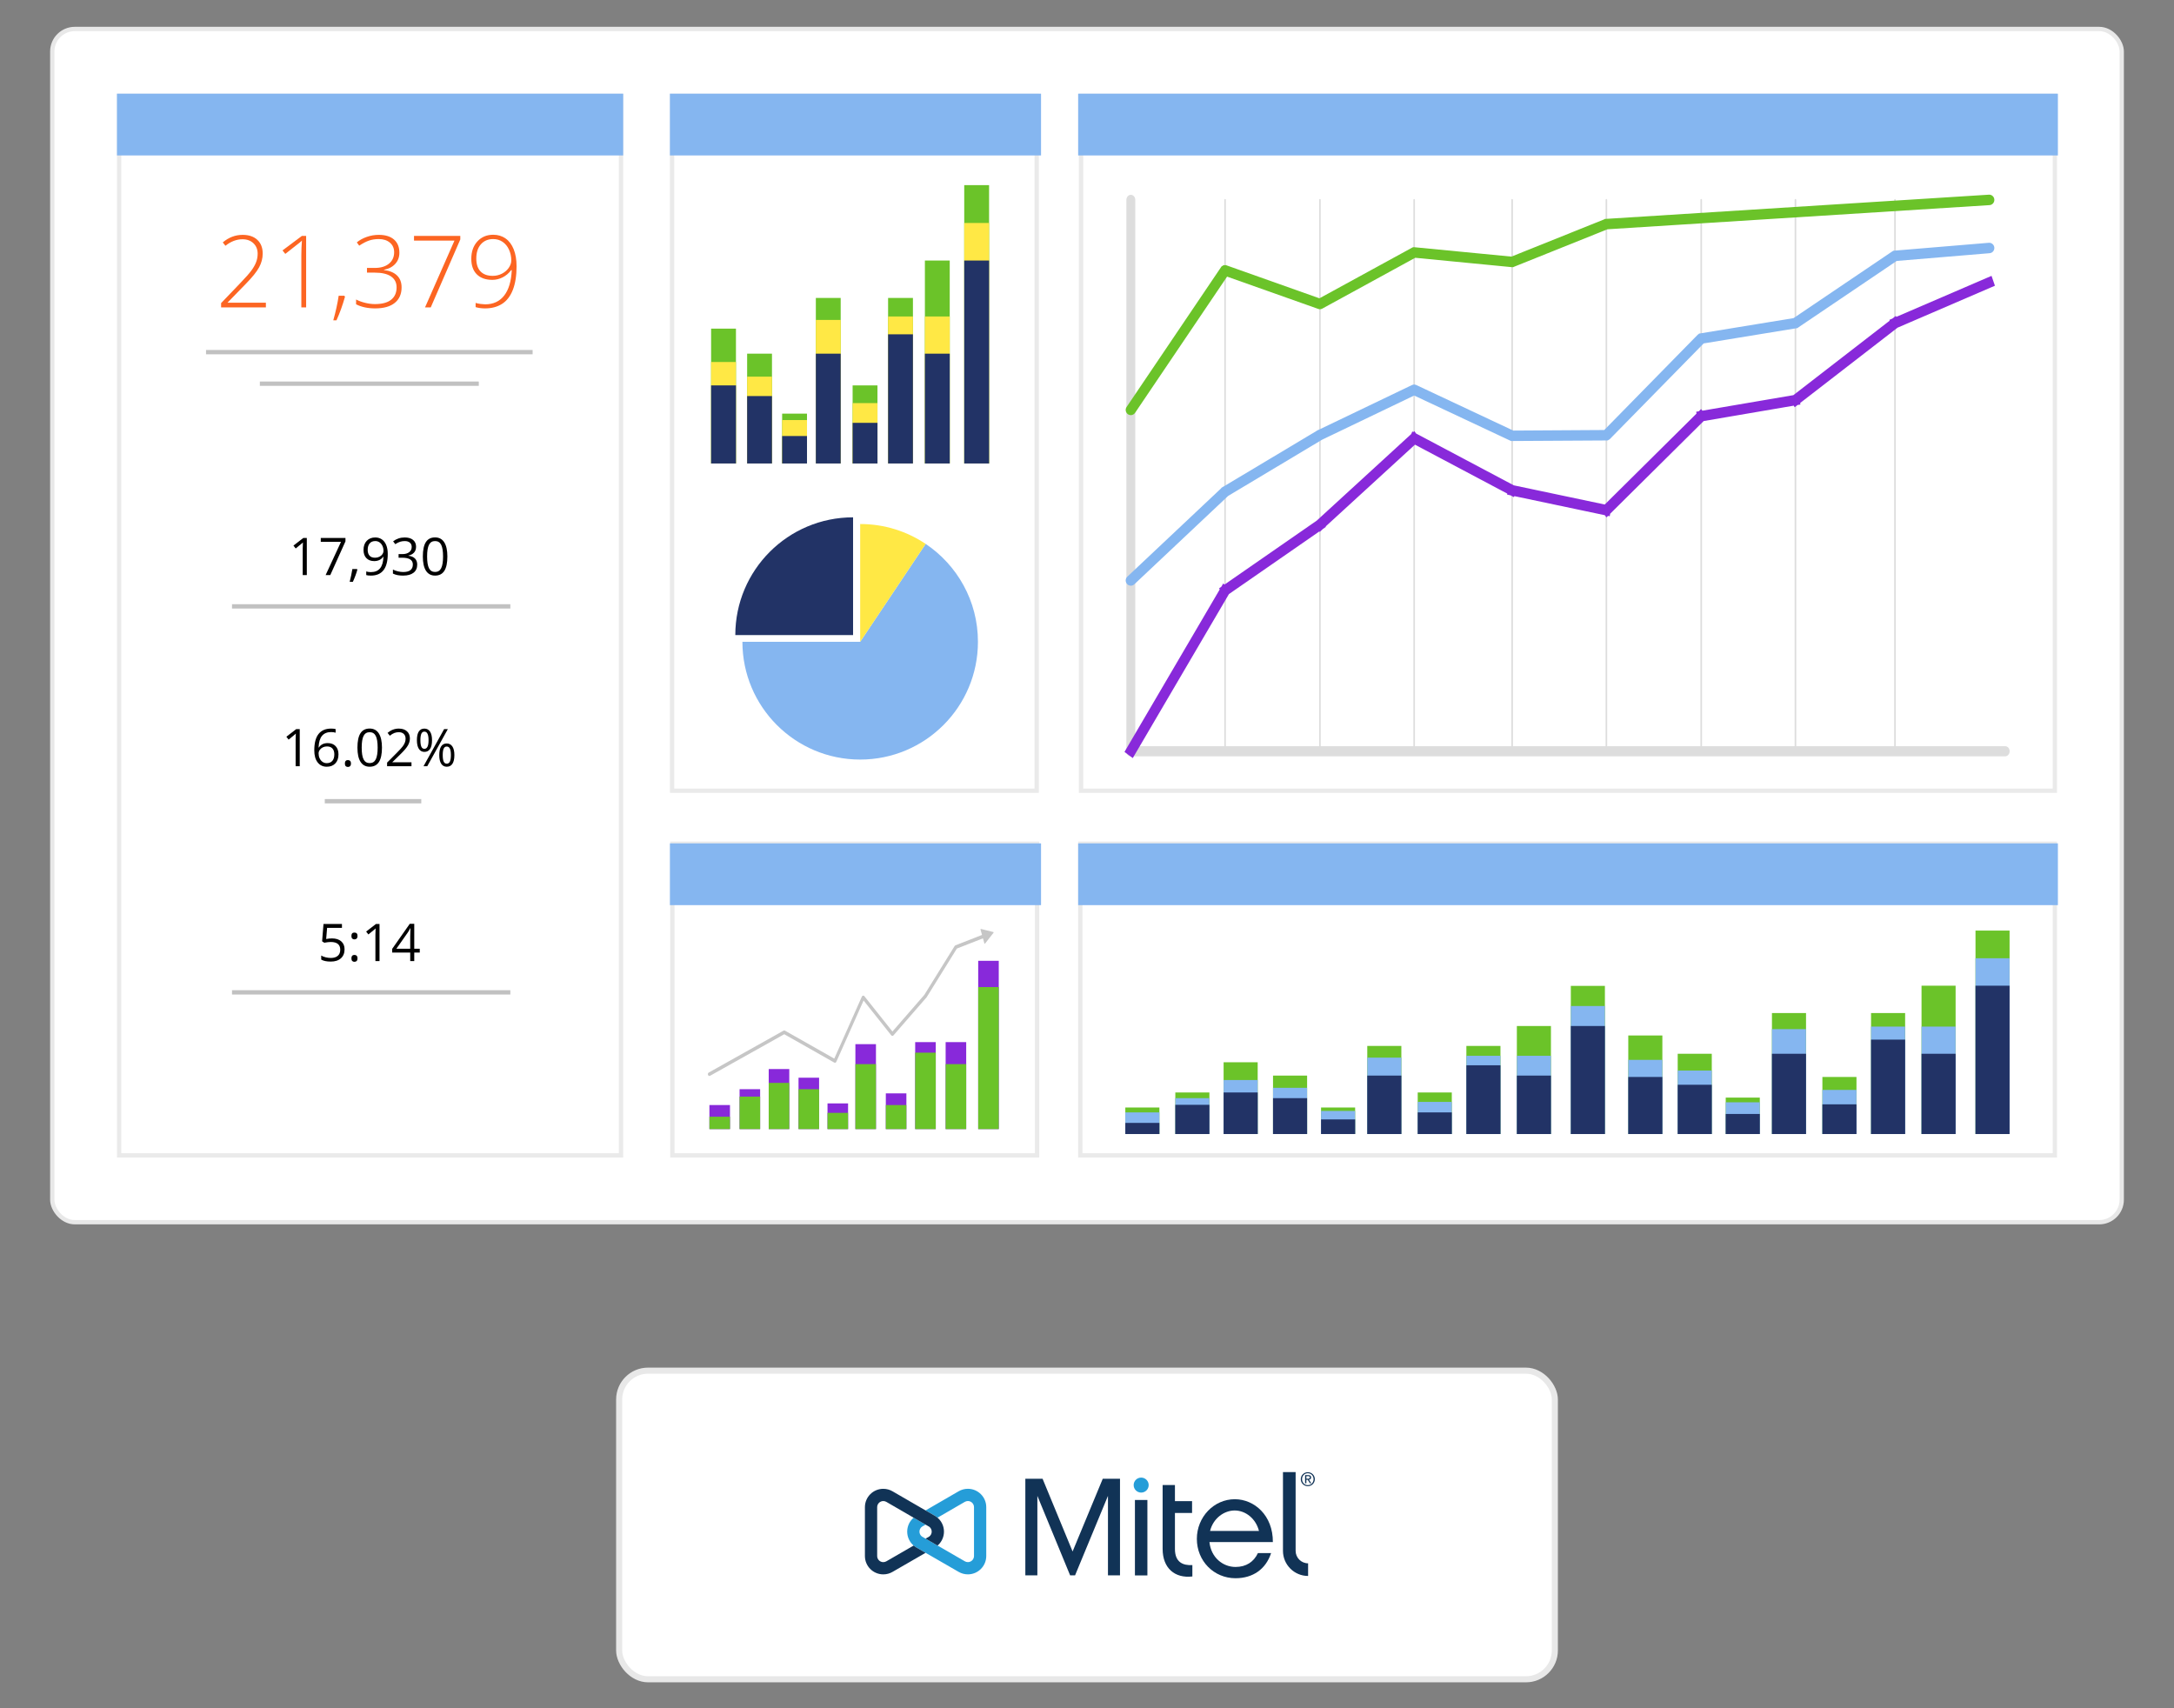 <?xml version="1.0" encoding="UTF-8"?>
<svg xmlns="http://www.w3.org/2000/svg" xmlns:xlink="http://www.w3.org/1999/xlink" version="1.1" viewBox="0 0 504 396">
  <rect x="0" y="0" width="504" height="396" fill="#808080" stroke="none"/>
  <defs>
    <style>
      .cls-1, .cls-2 {
        fill: none;
      }

      .cls-3 {
        fill: #eaeaea;
      }

      .cls-4 {
        stroke-width: 1.41px;
      }

      .cls-4, .cls-5 {
        stroke: #e8e8e8;
      }

      .cls-4, .cls-5, .cls-6 {
        fill: #fff;
      }

      .cls-4, .cls-5, .cls-2 {
        stroke-miterlimit: 10;
      }

      .cls-5 {
        stroke-width: 1px;
      }

      .cls-7 {
        fill: #ffe845;
      }

      .cls-8 {
        fill: #fc6522;
      }

      .cls-9 {
        fill: #259dd8;
      }

      .cls-10 {
        fill: #c6c6c6;
      }

      .cls-11 {
        fill: #113356;
      }

      .cls-12 {
        clip-path: url(#clippath-11);
      }

      .cls-13 {
        clip-path: url(#clippath-10);
      }

      .cls-14 {
        fill: #ddd;
      }

      .cls-15 {
        clip-path: url(#clippath-1);
      }

      .cls-16 {
        clip-path: url(#clippath-3);
      }

      .cls-17 {
        clip-path: url(#clippath-4);
      }

      .cls-18 {
        clip-path: url(#clippath-2);
      }

      .cls-19 {
        clip-path: url(#clippath-7);
      }

      .cls-20 {
        clip-path: url(#clippath-6);
      }

      .cls-21 {
        clip-path: url(#clippath-9);
      }

      .cls-22 {
        clip-path: url(#clippath-8);
      }

      .cls-23 {
        clip-path: url(#clippath-5);
      }

      .cls-24 {
        fill: #85b6f0;
      }

      .cls-25 {
        fill: #6bc329;
      }

      .cls-26 {
        fill: #8829da;
      }

      .cls-2 {
        stroke: #c1c1c1;
      }

      .cls-27 {
        fill: #236;
      }

      .cls-28 {
        clip-path: url(#clippath);
      }
    </style>
    <clipPath id="clippath">
      <rect class="cls-1" x="200.514" y="341.169" width="104.839" height="24.69"/>
    </clipPath>
    <clipPath id="clippath-1">
      <rect class="cls-1" x="200.565" y="341.259" width="104.252" height="24.548"/>
    </clipPath>
    <clipPath id="clippath-2">
      <rect class="cls-1" x="200.514" y="341.169" width="104.839" height="24.69"/>
    </clipPath>
    <clipPath id="clippath-3">
      <rect class="cls-1" x="200.514" y="341.169" width="104.839" height="24.69"/>
    </clipPath>
    <clipPath id="clippath-4">
      <rect class="cls-1" x="200.514" y="341.169" width="104.839" height="24.69"/>
    </clipPath>
    <clipPath id="clippath-5">
      <rect class="cls-1" x="200.514" y="341.169" width="104.839" height="24.69"/>
    </clipPath>
    <clipPath id="clippath-6">
      <rect class="cls-1" x="200.565" y="341.259" width="104.252" height="24.548"/>
    </clipPath>
    <clipPath id="clippath-7">
      <rect class="cls-1" x="200.514" y="341.169" width="104.839" height="24.69"/>
    </clipPath>
    <clipPath id="clippath-8">
      <rect class="cls-1" x="200.514" y="341.169" width="104.839" height="24.69"/>
    </clipPath>
    <clipPath id="clippath-9">
      <rect class="cls-1" x="200.514" y="341.169" width="104.839" height="24.69"/>
    </clipPath>
    <clipPath id="clippath-10">
      <rect class="cls-1" x="200.514" y="341.169" width="104.839" height="24.69"/>
    </clipPath>
    <clipPath id="clippath-11">
      <rect class="cls-1" x="200.565" y="341.259" width="104.252" height="24.548"/>
    </clipPath>
  </defs>
  <!-- Generator: Adobe Illustrator 28.7.1, SVG Export Plug-In . SVG Version: 1.2.0 Build 142)  -->
  <g>
    <g id="Mitel">
      <rect class="cls-5" x="12.118" y="6.716" width="479.765" height="276.613" rx="5.225" ry="5.225"/>
      <g>
        <rect class="cls-6" x="250.623" y="22.215" width="225.761" height="161.088"/>
        <path class="cls-3" d="M475.883,22.715v160.088h-224.761V22.715h224.761M476.883,21.715h-226.761v162.088h226.761V21.715h0Z"/>
      </g>
      <g>
        <rect class="cls-6" x="155.809" y="22.215" width="84.524" height="161.088"/>
        <path class="cls-3" d="M239.834,22.715v160.088h-83.525V22.715h83.525M240.834,21.715h-85.525v162.088h85.525V21.715h0Z"/>
      </g>
      <g>
        <rect class="cls-6" x="27.616" y="22.215" width="116.357" height="245.615"/>
        <path class="cls-3" d="M143.473,22.715v244.615H28.116V22.715h115.358M144.473,21.715H27.116v246.615h117.358V21.715h0Z"/>
      </g>
      <rect class="cls-24" x="27.116" y="21.715" width="117.358" height="14.318"/>
      <rect class="cls-24" x="155.309" y="21.715" width="86.036" height="14.318"/>
      <rect class="cls-24" x="249.949" y="21.715" width="227.135" height="14.318"/>
      <g>
        <rect class="cls-6" x="250.449" y="195.581" width="225.935" height="72.249"/>
        <path class="cls-3" d="M475.883,196.081v71.249h-224.935v-71.249h224.935M476.883,195.081h-226.935v73.249h226.935v-73.249h0Z"/>
      </g>
      <g>
        <path class="cls-24" d="M214.598,126.085l-15.182,22.692h-27.302c0,15.078,12.224,27.302,27.302,27.302,15.078,0,27.302-12.223,27.302-27.302,0-9.46-4.812-17.793-12.121-22.692h0Z"/>
        <path class="cls-27" d="M197.769,119.925c-15.078,0-27.302,12.223-27.302,27.302h27.302v-27.302h0Z"/>
        <path class="cls-7" d="M199.416,121.475v27.302l15.182-22.692c-4.342-2.91-9.563-4.61-15.182-4.61h0Z"/>
      </g>
      <g>
        <polygon class="cls-25" points="422.487 249.658 430.388 249.658 430.388 262.888 422.487 262.888 422.487 249.658 422.487 249.658"/>
        <polygon class="cls-24" points="422.487 252.658 430.388 252.658 430.388 262.888 422.487 262.888 422.487 252.658 422.487 252.658"/>
        <polygon class="cls-27" points="422.487 256.002 430.388 256.002 430.388 262.888 422.487 262.888 422.487 256.002 422.487 256.002"/>
        <polygon class="cls-25" points="400.077 254.442 407.978 254.442 407.978 262.888 400.077 262.888 400.077 254.442 400.077 254.442"/>
        <polygon class="cls-24" points="400.077 255.531 407.978 255.531 407.978 262.888 400.077 262.888 400.077 255.531 400.077 255.531"/>
        <polygon class="cls-27" points="400.077 258.236 407.978 258.236 407.978 262.888 400.077 262.888 400.077 258.236 400.077 258.236"/>
        <polygon class="cls-25" points="388.943 244.28 396.844 244.28 396.844 262.888 388.943 262.888 388.943 244.28 388.943 244.28"/>
        <polygon class="cls-24" points="388.943 248.173 396.844 248.173 396.844 262.888 388.943 262.888 388.943 248.173 388.943 248.173"/>
        <polygon class="cls-27" points="388.943 251.464 396.844 251.464 396.844 262.888 388.943 262.888 388.943 251.464 388.943 251.464"/>
        <polygon class="cls-25" points="377.486 240.04 385.387 240.04 385.387 262.888 377.486 262.888 377.486 240.04 377.486 240.04"/>
        <polygon class="cls-24" points="377.486 245.695 385.387 245.695 385.387 262.888 377.486 262.888 377.486 245.695 377.486 245.695"/>
        <polygon class="cls-27" points="377.486 249.658 385.387 249.658 385.387 262.888 377.486 262.888 377.486 249.658 377.486 249.658"/>
        <polygon class="cls-25" points="433.767 234.84 441.668 234.84 441.668 262.888 433.767 262.888 433.767 234.84 433.767 234.84"/>
        <polygon class="cls-24" points="433.767 237.981 441.668 237.981 441.668 262.888 433.767 262.888 433.767 237.981 433.767 237.981"/>
        <polygon class="cls-27" points="433.767 241.001 441.668 241.001 441.668 262.888 433.767 262.888 433.767 241.001 433.767 241.001"/>
        <polygon class="cls-25" points="410.792 234.84 418.693 234.84 418.693 262.888 410.792 262.888 410.792 234.84 410.792 234.84"/>
        <polygon class="cls-24" points="410.792 238.565 418.693 238.565 418.693 262.888 410.792 262.888 410.792 238.565 410.792 238.565"/>
        <polygon class="cls-27" points="410.792 244.28 418.693 244.28 418.693 262.888 410.792 262.888 410.792 244.28 410.792 244.28"/>
        <polygon class="cls-25" points="445.47 228.5 453.371 228.5 453.371 262.888 445.47 262.888 445.47 228.5 445.47 228.5"/>
        <polygon class="cls-24" points="445.47 237.981 453.371 237.981 453.371 262.888 445.47 262.888 445.47 237.981 445.47 237.981"/>
        <polygon class="cls-27" points="445.47 244.28 453.371 244.28 453.371 262.888 445.47 262.888 445.47 244.28 445.47 244.28"/>
        <polygon class="cls-25" points="465.883 215.724 457.982 215.724 457.982 262.888 465.883 262.888 465.883 215.724 465.883 215.724"/>
        <polygon class="cls-24" points="465.883 222.138 457.982 222.138 457.982 262.888 465.883 262.888 465.883 222.138 465.883 222.138"/>
        <polygon class="cls-27" points="465.883 228.5 457.982 228.5 457.982 262.888 465.883 262.888 465.883 228.5 465.883 228.5"/>
      </g>
      <g>
        <polygon class="cls-25" points="197.664 89.342 203.424 89.342 203.424 107.443 197.664 107.443 197.664 89.342 197.664 89.342"/>
        <polygon class="cls-7" points="197.664 93.447 203.424 93.447 203.424 107.443 197.664 107.443 197.664 93.447 197.664 93.447"/>
        <polygon class="cls-27" points="197.664 98.021 203.424 98.021 203.424 107.443 197.664 107.443 197.664 98.021 197.664 98.021"/>
        <polygon class="cls-25" points="181.326 95.887 187.086 95.887 187.086 107.443 181.326 107.443 181.326 95.887 181.326 95.887"/>
        <polygon class="cls-7" points="181.326 97.377 187.086 97.377 187.086 107.443 181.326 107.443 181.326 97.377 181.326 97.377"/>
        <polygon class="cls-27" points="181.326 101.078 187.086 101.078 187.086 107.443 181.326 107.443 181.326 101.078 181.326 101.078"/>
        <polygon class="cls-25" points="173.209 81.985 178.969 81.985 178.969 107.443 173.209 107.443 173.209 81.985 173.209 81.985"/>
        <polygon class="cls-7" points="173.209 87.311 178.969 87.311 178.969 107.443 173.209 107.443 173.209 87.311 173.209 87.311"/>
        <polygon class="cls-27" points="173.209 91.813 178.969 91.813 178.969 107.443 173.209 107.443 173.209 91.813 173.209 91.813"/>
        <polygon class="cls-25" points="164.857 76.183 170.617 76.183 170.617 107.443 164.857 107.443 164.857 76.183 164.857 76.183"/>
        <polygon class="cls-7" points="164.857 83.92 170.617 83.92 170.617 107.443 164.857 107.443 164.857 83.92 164.857 83.92"/>
        <polygon class="cls-27" points="164.857 89.342 170.617 89.342 170.617 107.443 164.857 107.443 164.857 89.342 164.857 89.342"/>
        <polygon class="cls-25" points="205.887 69.069 211.647 69.069 211.647 107.443 205.887 107.443 205.887 69.069 205.887 69.069"/>
        <polygon class="cls-7" points="205.887 73.367 211.647 73.367 211.647 107.443 205.887 107.443 205.887 73.367 205.887 73.367"/>
        <polygon class="cls-27" points="205.887 77.499 211.647 77.499 211.647 107.443 205.887 107.443 205.887 77.499 205.887 77.499"/>
        <polygon class="cls-25" points="189.137 69.069 194.897 69.069 194.897 107.443 189.137 107.443 189.137 69.069 189.137 69.069"/>
        <polygon class="cls-7" points="189.137 74.165 194.897 74.165 194.897 107.443 189.137 107.443 189.137 74.165 189.137 74.165"/>
        <polygon class="cls-27" points="189.137 81.985 194.897 81.985 194.897 107.443 189.137 107.443 189.137 81.985 189.137 81.985"/>
        <polygon class="cls-25" points="214.419 60.395 220.179 60.395 220.179 107.443 214.419 107.443 214.419 60.395 214.419 60.395"/>
        <polygon class="cls-7" points="214.419 73.367 220.179 73.367 220.179 107.443 214.419 107.443 214.419 73.367 214.419 73.367"/>
        <polygon class="cls-27" points="214.419 81.985 220.179 81.985 220.179 107.443 214.419 107.443 214.419 81.985 214.419 81.985"/>
        <polygon class="cls-25" points="229.3 42.916 223.54 42.916 223.54 107.443 229.3 107.443 229.3 42.916 229.3 42.916"/>
        <polygon class="cls-7" points="229.3 51.69 223.54 51.69 223.54 107.443 229.3 107.443 229.3 51.69 229.3 51.69"/>
        <polygon class="cls-27" points="229.3 60.395 223.54 60.395 223.54 107.443 229.3 107.443 229.3 60.395 229.3 60.395"/>
      </g>
      <g>
        <polygon class="cls-25" points="272.476 253.254 280.377 253.254 280.377 262.888 272.476 262.888 272.476 253.254 272.476 253.254"/>
        <polygon class="cls-24" points="272.476 254.569 280.377 254.569 280.377 262.888 272.476 262.888 272.476 254.569 272.476 254.569"/>
        <polygon class="cls-27" points="272.476 256.113 280.377 256.113 280.377 262.888 272.476 262.888 272.476 256.113 272.476 256.113"/>
        <polygon class="cls-25" points="328.671 253.254 336.573 253.254 336.573 262.888 328.671 262.888 328.671 253.254 328.671 253.254"/>
        <polygon class="cls-24" points="328.671 255.439 336.573 255.439 336.573 262.888 328.671 262.888 328.671 255.439 328.671 255.439"/>
        <polygon class="cls-27" points="328.671 257.874 336.573 257.874 336.573 262.888 328.671 262.888 328.671 257.874 328.671 257.874"/>
        <polygon class="cls-25" points="260.883 256.738 268.784 256.738 268.784 262.888 260.883 262.888 260.883 256.738 260.883 256.738"/>
        <polygon class="cls-24" points="260.883 257.874 268.784 257.874 268.784 262.888 260.883 262.888 260.883 257.874 260.883 257.874"/>
        <polygon class="cls-27" points="260.883 260.307 268.784 260.307 268.784 262.888 260.883 262.888 260.883 260.307 260.883 260.307"/>
        <polygon class="cls-25" points="306.261 256.738 314.162 256.738 314.162 262.888 306.261 262.888 306.261 256.738 306.261 256.738"/>
        <polygon class="cls-24" points="306.261 257.531 314.162 257.531 314.162 262.888 306.261 262.888 306.261 257.531 306.261 257.531"/>
        <polygon class="cls-27" points="306.261 259.501 314.162 259.501 314.162 262.888 306.261 262.888 306.261 259.501 306.261 259.501"/>
        <polygon class="cls-25" points="295.127 249.338 303.028 249.338 303.028 262.888 295.127 262.888 295.127 249.338 295.127 249.338"/>
        <polygon class="cls-24" points="295.127 252.173 303.028 252.173 303.028 262.888 295.127 262.888 295.127 252.173 295.127 252.173"/>
        <polygon class="cls-27" points="295.127 254.569 303.028 254.569 303.028 262.888 295.127 262.888 295.127 254.569 295.127 254.569"/>
        <polygon class="cls-25" points="283.67 246.25 291.571 246.25 291.571 262.888 283.67 262.888 283.67 246.25 283.67 246.25"/>
        <polygon class="cls-24" points="283.67 250.368 291.571 250.368 291.571 262.888 283.67 262.888 283.67 250.368 283.67 250.368"/>
        <polygon class="cls-27" points="283.67 253.254 291.571 253.254 291.571 262.888 283.67 262.888 283.67 253.254 283.67 253.254"/>
        <polygon class="cls-25" points="339.951 242.463 347.853 242.463 347.853 262.888 339.951 262.888 339.951 242.463 339.951 242.463"/>
        <polygon class="cls-24" points="339.951 244.751 347.853 244.751 347.853 262.888 339.951 262.888 339.951 244.751 339.951 244.751"/>
        <polygon class="cls-27" points="339.951 246.95 347.853 246.95 347.853 262.888 339.951 262.888 339.951 246.95 339.951 246.95"/>
        <polygon class="cls-25" points="316.976 242.463 324.877 242.463 324.877 262.888 316.976 262.888 316.976 242.463 316.976 242.463"/>
        <polygon class="cls-24" points="316.976 245.176 324.877 245.176 324.877 262.888 316.976 262.888 316.976 245.176 316.976 245.176"/>
        <polygon class="cls-27" points="316.976 249.338 324.877 249.338 324.877 262.888 316.976 262.888 316.976 249.338 316.976 249.338"/>
        <polygon class="cls-25" points="351.655 237.846 359.556 237.846 359.556 262.888 351.655 262.888 351.655 237.846 351.655 237.846"/>
        <polygon class="cls-24" points="351.655 244.751 359.556 244.751 359.556 262.888 351.655 262.888 351.655 244.751 351.655 244.751"/>
        <polygon class="cls-27" points="351.655 249.338 359.556 249.338 359.556 262.888 351.655 262.888 351.655 249.338 351.655 249.338"/>
        <polygon class="cls-25" points="372.067 228.543 364.166 228.543 364.166 262.888 372.067 262.888 372.067 228.543 372.067 228.543"/>
        <polygon class="cls-24" points="372.067 233.213 364.166 233.213 364.166 262.888 372.067 262.888 372.067 233.213 372.067 233.213"/>
        <polygon class="cls-27" points="372.067 237.846 364.166 237.846 364.166 262.888 372.067 262.888 372.067 237.846 372.067 237.846"/>
      </g>
      <g>
        <rect class="cls-6" x="155.877" y="195.581" width="84.551" height="72.249"/>
        <path class="cls-3" d="M239.928,196.081v71.249h-83.551v-71.249h83.551M240.928,195.081h-85.551v73.249h85.551v-73.249h0Z"/>
      </g>
      <g>
        <polygon class="cls-26" points="171.457 252.494 176.224 252.494 176.224 261.742 171.457 261.742 171.457 252.494 171.457 252.494"/>
        <polygon class="cls-25" points="171.457 254.21 176.224 254.21 176.224 261.742 171.457 261.742 171.457 254.21 171.457 254.21"/>
        <polygon class="cls-26" points="205.362 253.461 210.129 253.461 210.129 261.742 205.362 261.742 205.362 253.461 205.362 253.461"/>
        <polygon class="cls-25" points="205.362 256.167 210.129 256.167 210.129 261.742 205.362 261.742 205.362 256.167 205.362 256.167"/>
        <polygon class="cls-26" points="164.464 256.167 169.231 256.167 169.231 261.742 164.464 261.742 164.464 256.167 164.464 256.167"/>
        <polygon class="cls-25" points="164.464 258.873 169.231 258.873 169.231 261.742 164.464 261.742 164.464 258.873 164.464 258.873"/>
        <polygon class="cls-26" points="191.842 255.787 196.609 255.787 196.609 261.742 191.842 261.742 191.842 255.787 191.842 255.787"/>
        <polygon class="cls-25" points="191.842 257.976 196.609 257.976 196.609 261.742 191.842 261.742 191.842 257.976 191.842 257.976"/>
        <polygon class="cls-26" points="185.124 249.83 189.891 249.83 189.891 261.742 185.124 261.742 185.124 249.83 185.124 249.83"/>
        <polygon class="cls-25" points="185.124 252.494 189.891 252.494 189.891 261.742 185.124 261.742 185.124 252.494 185.124 252.494"/>
        <polygon class="cls-26" points="178.212 247.824 182.978 247.824 182.978 261.742 178.212 261.742 178.212 247.824 178.212 247.824"/>
        <polygon class="cls-25" points="178.212 251.032 182.978 251.032 182.978 261.742 178.212 261.742 178.212 251.032 178.212 251.032"/>
        <polygon class="cls-26" points="212.168 241.58 216.936 241.58 216.936 261.742 212.168 261.742 212.168 241.58 212.168 241.58"/>
        <polygon class="cls-25" points="212.168 244.024 216.936 244.024 216.936 261.742 212.168 261.742 212.168 244.024 212.168 244.024"/>
        <polygon class="cls-26" points="198.306 242.052 203.074 242.052 203.074 261.742 198.306 261.742 198.306 242.052 198.306 242.052"/>
        <polygon class="cls-25" points="198.306 246.679 203.074 246.679 203.074 261.742 198.306 261.742 198.306 246.679 198.306 246.679"/>
        <polygon class="cls-26" points="219.229 241.58 223.996 241.58 223.996 261.742 219.229 261.742 219.229 241.58 219.229 241.58"/>
        <polygon class="cls-25" points="219.229 246.679 223.996 246.679 223.996 261.742 219.229 261.742 219.229 246.679 219.229 246.679"/>
        <path class="cls-10" d="M230.252,216.051l-1.403-.349-1.404-.349c-.099-.024-.154.046-.123.158l.341,1.222-6.166,2.411c-.012.005-.019.015-.03.02-.024.012-.046.027-.068.045-.017.015-.032.031-.046.049-.01.013-.023.02-.032.034l-7.045,11.347-7.381,8.483-6.504-8.187c-.017-.022-.04-.034-.06-.05-.014-.012-.025-.028-.041-.038-.002-.001-.005-.001-.007-.002-.023-.013-.047-.017-.071-.024-.019-.006-.038-.018-.058-.019-.003-0-.006.001-.009.001-.001-0-.002-.001-.003-.001-.004-0-.008.002-.012.002-.036-0-.071.006-.105.017-.013.004-.026.01-.039.017-.028.014-.054.032-.078.054-.007.007-.017.009-.024.016-.003.003-.003.007-.006.01-.027.031-.052.066-.07.107l-.007.016c-0.0.001-.001.001-.001.002l-6.39,14.356-11.434-6.484c-.007-.004-.014-.003-.021-.006-.031-.015-.062-.025-.095-.029-.007-.001-.015-.006-.022-.007-.007-0-.013.002-.02.002-.006-0-.013-.002-.019-.002-.007 0-.014.005-.021.006-.032.004-.062.013-.092.027-.008.004-.017.003-.025.007l-17.356,9.723c-.178.099-.253.346-.167.552.086.206.301.292.479.192l17.2-9.633,11.593,6.575c.031.018.064.023.096.029.012.003.024.01.037.011.033.003.065-.006.097-.013.013-.003.027-.002.04-.006.023-.009.042-.026.063-.04.019-.013.04-.021.057-.038.01-.01.016-.025.025-.036.022-.027.046-.054.061-.089l6.321-14.208,6.41,8.067c.002.002.005.003.007.006.002.002.002.004.004.006.016.018.035.027.053.041.02.016.037.035.059.045.027.014.055.017.084.023.016.003.032.011.048.011.033.001.065-.008.097-.017.013-.004.025-.003.038-.008.031-.013.058-.036.086-.06.01-.009.023-.013.033-.023.001-.001.001-.003.002-.004.002-.003.005-.003.008-.006l7.667-8.812c.007-.008.009-.019.016-.027.007-.01.017-.015.024-.025l6.992-11.262,6.048-2.364.32,1.147c.031.112.111.131.18.045l.962-1.23.963-1.231c.068-.087.043-.177-.056-.202Z"/>
        <polygon class="cls-26" points="231.545 222.731 226.778 222.731 226.778 261.742 231.545 261.742 231.545 222.731 231.545 222.731"/>
        <polygon class="cls-25" points="231.545 228.822 226.778 228.822 226.778 261.742 231.545 261.742 231.545 228.822 231.545 228.822"/>
      </g>
      <g>
        <path class="cls-14" d="M262.163,172.981c-.568,0-1.03.524-1.03,1.171s.461,1.173,1.03,1.173h202.706c.568,0,1.03-.526,1.03-1.173s-.461-1.171-1.03-1.171h-202.706Z"/>
        <g>
          <path class="cls-14" d="M262.163,45.164c-.568,0-1.03.525-1.03,1.172v127.816c0,.648.461,1.173,1.03,1.173.566,0,1.028-.526,1.028-1.173V46.336c0-.647-.461-1.172-1.028-1.172h0Z"/>
          <path class="cls-14" d="M350.561,46.127c-.101,0-.189.092-.189.209v127.816c0,.117.088.209.189.209.103,0,.185-.091.185-.209V46.336c0-.116-.082-.209-.185-.209h0Z"/>
          <path class="cls-14" d="M439.316,46.127c-.101,0-.183.092-.183.209v127.816c0,.117.082.209.183.209.103,0,.185-.091.185-.209V46.336c0-.116-.082-.209-.185-.209h0Z"/>
          <path class="cls-14" d="M305.999,46.127c-.103,0-.183.092-.183.209v127.816c0,.117.08.209.183.209.101,0,.183-.091.183-.209V46.336c0-.116-.08-.209-.183-.209h0Z"/>
          <path class="cls-14" d="M394.393,46.127c-.103,0-.183.092-.183.209v127.816c0,.117.08.209.183.209.101,0,.183-.091.183-.209V46.336c0-.116-.082-.209-.183-.209h0Z"/>
          <path class="cls-14" d="M284.015,46.127c-.101,0-.189.092-.189.209v127.816c0,.117.088.209.189.209.103,0,.183-.091.183-.209V46.336c0-.116-.08-.209-.183-.209h0Z"/>
          <path class="cls-14" d="M372.409,46.127c-.103,0-.183.092-.183.209v127.816c0,.117.08.209.183.209.103,0,.183-.091.183-.209V46.336c0-.116-.08-.209-.183-.209h0Z"/>
          <path class="cls-14" d="M327.845,46.127c-.101,0-.183.092-.183.209v127.816c0,.117.082.209.183.209.103,0,.183-.091.183-.209V46.336c0-.116-.08-.209-.183-.209h0Z"/>
          <path class="cls-14" d="M416.24,46.127c-.101,0-.183.092-.183.209v127.816c0,.117.082.209.183.209.103,0,.189-.091.189-.209V46.336c0-.116-.086-.209-.189-.209h0Z"/>
          <g>
            <polygon class="cls-26" points="261.35 174.172 283.338 136.665 283.272 136.54 283.507 136.377 283.719 136.015 283.866 136.128 305.612 121.052 327.594 100.903 327.666 100.725 327.744 100.767 327.816 100.7 327.932 100.866 350.775 112.983 372.193 117.498 393.828 96.057 393.799 95.858 394.076 95.811 394.316 95.573 394.452 95.747 415.968 92.073 438.664 74.52 438.632 74.426 438.977 74.277 439.361 73.98 439.422 74.085 461.395 64.623 461.86 65.961 439.651 75.53 416.805 93.199 416.826 93.368 416.519 93.42 416.202 93.666 416.1 93.492 394.72 97.143 372.816 118.858 372.778 119.078 372.626 119.046 372.482 119.189 372.324 118.982 350.773 114.438 350.725 114.549 350.344 114.348 349.96 114.267 349.978 114.153 327.951 102.474 306.711 121.93 306.739 121.982 306.394 122.221 306.03 122.554 305.992 122.5 284.526 137.377 262.464 175.001 261.35 174.172"/>
            <path class="cls-26" d="M461.1,65.295l.135.391-21.84,9.41-23.048,17.826-.103-.175.027.209-21.791,3.721-21.946,21.757-.124-.162-.036.21-21.846-4.607.032-.21-.08.188-22.606-11.986-21.762,19.935-.108-.152.089.172-21.942,15.207-21.834,37.238-.307-.228,21.854-37.28.153.118-.094-.179,21.975-15.235,21.836-20.008.114.163.076-.19,22.679,12.03,21.751,4.585,21.916-21.72.123.157-.03-.211,21.812-3.724,23.042-17.821.094.159-.059-.18,21.848-9.409M461.693,63.951l-.989.426-21.075,9.076-.126-.214-.782.605-.706.304.064.193-22.318,17.261-21.098,3.602-.299-.382-.527.523-.599.102.061.431-21.265,21.075-21.086-4.445-22.555-11.964-.12-.064-.374-.534-.232.213-.256-.136-.236.587-.117.107-21.786,19.962-21.391,14.829-.306-.237-.443.757-.506.351.142.27-21.621,36.882-.453.774.72.535.307.228.895.665.564-.962,21.723-37.047,20.972-14.535.08.113.754-.691.678-.47-.053-.102,20.696-18.958,21.401,11.347-.035.23.778.164.801.424.1-.235,20.967,4.421.391.511.356-.353.396.083.099-.574,21.678-21.491,20.886-3.567.215.365.667-.516.657-.112-.046-.36,22.569-17.455,21.724-9.36.853-.368-.304-.878-.135-.391-.352-1.017h0Z"/>
          </g>
          <g>
            <path class="cls-24" d="M262.162,135.275c-.215,0-.419-.106-.547-.284-.214-.29-.175-.711.091-.956l21.806-20.538.024-.052.085-.052.052-.048.037-.005,22.062-13.193.03-0,21.86-10.486.184-.016c.101,0,.198.022.291.066l22.578,10.604,21.413-.132,21.889-22.318.079-.02c.036-.023.104-.056.191-.07l21.7-3.552,23.082-15.596.202-.026s21.844-1.818,21.846-1.818c.412,0,.71.291.735.66.026.393-.251.724-.631.754l-21.672,1.803-23.008,15.545-.024.023-.014.002-.015.01-.041.001-.107.021-21.618,3.539-21.938,22.368-.121.033c-.058.03-.145.063-.254.063l-21.998.129-22.57-10.598-21.661,10.395-21.76,13.031-21.797,20.528c-.126.12-.291.186-.462.186Z"/>
            <path class="cls-24" d="M461.166,57.279c.096,0,.179.085.187.196.008.116-.069.214-.172.222l-21.804,1.814-23.042,15.569c-.005.003-.01.004-.015.004-.002,0-.004-0-.007-0-.004,0-.008 0-.011.002-.012.005-.019.019-.032.022l-21.79,3.567-21.947,22.376c-.02.02-.045.018-.068.026-.019.008-.033.027-.056.027l-21.848.128h0c-.011,0-.019-.011-.029-.014-.002-0-.004-0-.005-0-.008,0-.016.003-.025.003-.004,0-.007-.001-.011-.002l-22.651-10.637-21.771,10.449c-.001 0-.002.001-.002.001-.002,0-.004-.001-.006-.001-.001,0-.001 0-.002 0l-21.941,13.129-21.836,20.565c-.035.034-.078.05-.12.05-.053,0-.105-.026-.142-.076-.065-.089-.055-.222.025-.296l21.852-20.583c.004-.004.01-.002.014-.005.008-.006.008-.018.017-.023l21.982-13.146c.001-.001.003-.001.004-.001.002,0,.004.001.006.001.001,0,.002-0.0.004-.001.002-.001.002-.004.005-.005l21.846-10.48c.024-.011.048-.016.071-.016.026,0,.052.006.075.018l22.683,10.653,21.734-.134,21.931-22.361c.014-.014.033-.011.049-.019.018-.01.03-.031.05-.034l21.808-3.57,23.046-15.571c.007-.004.013-.005.02-.005.004,0,.008 0.0.012 0.0.004,0,.009-0.0.013-.002.013-.005.022-.019.036-.02l21.848-1.819c.005-0.0.009-.001.013-.001M461.166,56.279h-.043l-.056.004-21.846,1.818-.223.019h-.05l-.008.005-.021.002-.073.056-.184.114-22.865,15.449-21.591,3.534-.295.048-.139.123c-.077.045-.148.1-.213.165l-21.644,22.067-21.092.13-22.478-10.557c-.148-.072-.325-.113-.5-.113-.174,0-.341.038-.499.112l-21.658,10.389h-.048l-.223.13-.198.095-.021.036-21.659,12.953-.076.011-.124.109-.18.108-.052.105-21.748,20.484c-.447.412-.514,1.108-.149,1.611.224.307.579.489.951.489.301,0,.588-.115.809-.325l21.754-20.488,21.761-13.021.032-.016,21.328-10.236,22.221,10.436.068.032.101.069.327.007,21.854-.128.313-.002.179-.12c.128-.055.242-.132.339-.231l21.718-22.143,21.467-3.514.062-.01h.126l.044-.028.071-.012.118-.109.042-.027,22.825-15.422,21.544-1.793c.643-.053,1.131-.63,1.086-1.286-.041-.632-.562-1.129-1.185-1.129h0Z"/>
          </g>
          <g>
            <path class="cls-25" d="M262.161,95.734c-.163,0-.32-.06-.442-.169-.268-.232-.317-.652-.11-.953l21.929-32.466.09-.042c.019-.014.038-.026.058-.038l.07-.063.169-.031.138 0c.061,0,.12.01.177.031l21.696,7.698,21.707-11.869.046-.001.015-.009.16-.01,22.604,2.183,21.68-8.699.05-.041.18-.016,88.755-5.61c.404,0,.704.297.723.676.02.389-.27.724-.645.747l-88.659,5.604-21.843,8.768-.159.008-22.559-2.185-21.774,11.911-.21.025c-.101,0-.201-.023-.293-.068l-21.43-7.59-21.557,31.908c-.132.191-.341.304-.563.304Z"/>
            <path class="cls-25" d="M461.169,46.127c.097,0,.179.09.184.202.006.116-.074.216-.177.222l-88.738,5.609-21.817,8.756c-.002.001-.005.001-.008.001-.008,0-.015-.004-.023-.004-.001,0-.002 0-.004 0-.014.003-.025.016-.04.016-.001,0-.002-0-.002-0l-22.66-2.198-21.798,11.924v0l-.011.006c-.024.013-.048.019-.072.019-.025,0-.05-.006-.073-.018l-21.846-7.742-21.774,32.229c-.037.055-.093.084-.149.084-.039,0-.078-.014-.11-.043-.082-.071-.094-.204-.031-.296l21.848-32.348c.008-.013.024-.012.034-.022.02-.019.037-.031.062-.04.01-.004.018-.017.029-.019.001-0.0.002-0.0.003-0.0.011,0,.023.01.035.011.001 0.0.001 0.0.002 0.0.01,0,.02-.006.029-.006.002,0,.005 0.0.008.001l21.909,7.773,21.792-11.915c.005-.003.01-.004.015-.004.008,0,.016.002.024.002.002,0,.005-0.0.007-.001.016-.004.029-.018.045-.018.001,0,.002 0.0.003 0l22.674,2.192,21.812-8.752c.001-.001.003-.001.004-.001.005,0,.009.002.014.002.001,0,.002-0.0.003-0.0.01-.003.016-.014.027-.015l88.761-5.61c.003-0.0.007-0.0.01-0M461.169,45.127h-.033l-.043.003-88.758,5.61-.169.011h-.002l-0.0 0-.149.009-.122.098-21.5,8.627-22.432-2.169-.048-.005-.051-0h-.264l-.031.017h-.042l-.241.129-21.394,11.697-21.488-7.623-.157-.056-.006-.003-.245-.006h-.073l-.075.011-.299.044-.156.138-.177.076-.184.265-21.84,32.335c-.349.513-.263,1.207.204,1.612.206.183.481.288.766.288.388,0,.753-.194.975-.52l21.343-31.591,21.086,7.472c.14.057.287.086.438.086.192,0,.384-.049.553-.142l21.538-11.781,22.354,2.168.048.005.051 0h.267l.088-.049.099-.04,21.661-8.693,88.578-5.599c.647-.041,1.146-.611,1.113-1.271-.031-.645-.551-1.152-1.183-1.152h0Z"/>
          </g>
        </g>
      </g>
      <g>
        <g>
          <path class="cls-8" d="M61.636,71.264h-10.378v-.998l4.412-4.605c1.24-1.286,2.11-2.269,2.609-2.949s.866-1.331,1.1-1.951c.234-.62.352-1.27.352-1.951,0-.991-.326-1.796-.976-2.416-.65-.62-1.494-.93-2.529-.93-1.384,0-2.708.503-3.97,1.509l-.612-.783c1.384-1.165,2.918-1.747,4.605-1.747,1.444,0,2.581.386,3.409,1.157.828.771,1.242,1.833,1.242,3.187,0,1.097-.278,2.157-.833,3.182-.556,1.025-1.571,2.29-3.045,3.794l-4.253,4.367v.045h8.87v1.089Z"/>
          <path class="cls-8" d="M70.971,71.264h-1.112v-12.08c0-1.096.045-2.234.136-3.414-.113.114-.231.223-.352.329-.121.106-1.29,1.025-3.505,2.756l-.646-.806,4.503-3.369h.976v16.583Z"/>
          <path class="cls-8" d="M79.841,68.564l.136.238c-.567,2.004-1.225,3.823-1.974,5.456h-.737c.582-2.08.998-3.978,1.248-5.694h1.327Z"/>
          <path class="cls-8" d="M92.59,58.583c0,1.028-.323,1.895-.97,2.598s-1.514,1.153-2.603,1.35v.068c1.331.166,2.344.589,3.04,1.27s1.043,1.596,1.043,2.745c0,1.55-.527,2.75-1.582,3.601-1.055.851-2.573,1.276-4.554,1.276-1.687,0-3.157-.314-4.412-.941v-1.123c.635.333,1.348.594,2.138.783s1.533.283,2.229.283c1.671,0,2.926-.338,3.766-1.015.839-.676,1.259-1.631,1.259-2.864,0-1.096-.429-1.939-1.288-2.529s-2.119-.885-3.783-.885h-1.792v-1.089h1.815c1.376,0,2.467-.327,3.272-.981.806-.654,1.208-1.541,1.208-2.66,0-.922-.327-1.662-.981-2.217-.654-.556-1.511-.834-2.569-.834-.824,0-1.577.115-2.257.346-.681.23-1.444.625-2.292,1.185l-.556-.76c.643-.537,1.418-.962,2.325-1.276.907-.313,1.826-.471,2.756-.471,1.527,0,2.707.361,3.539,1.083.832.722,1.248,1.741,1.248,3.057Z"/>
          <path class="cls-8" d="M98.533,71.264l6.828-15.494h-9.38v-1.089h10.73v.828l-6.851,15.755h-1.327Z"/>
          <path class="cls-8" d="M119.755,61.714c0,2.178-.286,4-.856,5.467-.571,1.467-1.403,2.552-2.495,3.255-1.093.703-2.415,1.055-3.964,1.055-.787,0-1.513-.099-2.178-.295v-.976c.325.106.716.187,1.174.244s.807.085,1.049.085c1.868,0,3.331-.675,4.39-2.025,1.059-1.35,1.648-3.318,1.769-5.904h-.136c-.552.726-1.21,1.284-1.974,1.673-.764.39-1.562.584-2.394.584-1.535,0-2.731-.423-3.59-1.271-.858-.847-1.288-2.049-1.288-3.607,0-1.664.471-3.01,1.413-4.038s2.164-1.542,3.669-1.542c1.089,0,2.042.286,2.858.856.817.571,1.446,1.408,1.889,2.512s.664,2.412.664,3.925ZM114.344,55.418c-1.195,0-2.147.403-2.858,1.208-.711.805-1.066,1.908-1.066,3.307,0,1.315.329,2.313.987,2.994s1.599,1.021,2.824,1.021c.764,0,1.477-.17,2.138-.51.662-.34,1.187-.792,1.577-1.355.389-.563.584-1.136.584-1.719,0-.885-.176-1.712-.527-2.484s-.843-1.374-1.475-1.809-1.359-.652-2.184-.652Z"/>
        </g>
        <line class="cls-2" x1="47.764" y1="81.632" x2="123.476" y2="81.632"/>
        <line class="cls-2" x1="60.239" y1="88.945" x2="111.001" y2="88.945"/>
      </g>
      <g>
        <g>
          <g>
            <path d="M76.963,217.539c.906,0,1.618.225,2.138.673.52.449.779,1.063.779,1.844,0,.89-.283,1.588-.85,2.094-.567.506-1.348.759-2.344.759-.969,0-1.708-.155-2.217-.465v-.941c.274.176.616.315,1.023.415.408.1.81.15,1.206.15.69,0,1.226-.163,1.608-.488.382-.326.574-.796.574-1.412,0-1.2-.735-1.8-2.206-1.8-.373,0-.871.057-1.494.17l-.505-.323.323-4.023h4.276v.9h-3.441l-.217,2.582c.451-.09.9-.135,1.347-.135Z"/>
            <path d="M81.468,216.974c0-.529.231-.794.694-.794.482,0,.724.265.724.794,0,.255-.065.451-.194.588s-.306.206-.529.206c-.2,0-.366-.062-.497-.186s-.197-.326-.197-.609ZM81.468,222.167c0-.263.06-.461.179-.597s.291-.203.515-.203c.228,0,.405.068.532.203s.191.334.191.597c0,.255-.065.451-.194.588s-.306.206-.529.206c-.2,0-.366-.062-.497-.185s-.197-.327-.197-.609Z"/>
            <path d="M87.985,222.791h-.953v-6.128c0-.51.016-.992.047-1.447-.082.083-.174.168-.276.259s-.568.473-1.4,1.147l-.518-.67,2.276-1.759h.823v8.599Z"/>
            <path d="M97.313,220.815h-1.276v1.976h-.935v-1.976h-4.182v-.853l4.082-5.816h1.035v5.781h1.276v.888ZM95.101,219.927v-2.858c0-.561.02-1.194.059-1.899h-.047c-.188.376-.365.688-.529.935l-2.688,3.823h3.206Z"/>
          </g>
          <line class="cls-2" x1="118.314" y1="230.044" x2="53.787" y2="230.044"/>
        </g>
        <g>
          <g>
            <path d="M71.131,133.313h-.953v-6.128c0-.51.016-.992.047-1.447-.082.083-.174.168-.276.259s-.568.473-1.4,1.147l-.518-.67,2.276-1.759h.823v8.599Z"/>
            <path d="M75.49,133.313l3.564-7.699h-4.688v-.9h5.723v.782l-3.517,7.816h-1.082Z"/>
            <path d="M82.759,131.914l.088.135c-.102.392-.249.848-.441,1.368s-.392,1.002-.6,1.45h-.735c.106-.408.222-.912.35-1.512.127-.6.216-1.08.268-1.441h1.07Z"/>
            <path d="M89.893,128.385c0,3.364-1.302,5.046-3.905,5.046-.455,0-.815-.039-1.082-.118v-.841c.313.102.67.153,1.07.153.941,0,1.651-.291,2.132-.874.48-.582.742-1.475.785-2.679h-.07c-.216.325-.502.573-.859.744-.357.171-.759.256-1.206.256-.761,0-1.365-.227-1.812-.682-.447-.455-.67-1.09-.67-1.906,0-.894.25-1.6.75-2.117.5-.518,1.157-.776,1.973-.776.584,0,1.095.15,1.532.45.438.3.773.737,1.009,1.312.235.574.353,1.251.353,2.032ZM87,125.427c-.561,0-.994.18-1.3.541-.306.361-.459.862-.459,1.505,0,.565.141,1.009.423,1.332.283.324.712.485,1.288.485.357,0,.686-.072.985-.217s.536-.343.708-.594.259-.514.259-.788c0-.412-.08-.792-.241-1.141-.161-.349-.385-.624-.673-.823-.288-.2-.619-.3-.991-.3Z"/>
            <path d="M96.457,126.738c0,.549-.154.998-.461,1.347-.308.349-.744.582-1.309.7v.047c.69.086,1.202.306,1.535.659.333.353.5.815.5,1.388,0,.82-.284,1.45-.853,1.891-.569.441-1.376.662-2.423.662-.455,0-.871-.034-1.25-.103-.378-.068-.746-.189-1.103-.362v-.929c.373.185.77.325,1.191.42.421.096.821.145,1.197.145,1.486,0,2.229-.583,2.229-1.747,0-1.043-.82-1.564-2.458-1.564h-.847v-.841h.859c.67,0,1.202-.148,1.594-.444.392-.296.588-.707.588-1.232,0-.419-.145-.749-.433-.988-.288-.239-.679-.358-1.173-.358-.376,0-.731.051-1.064.153s-.713.29-1.141.564l-.494-.659c.353-.278.759-.497,1.22-.656.46-.159.946-.238,1.456-.238.835,0,1.484.191,1.947.574.462.382.694.907.694,1.573Z"/>
            <path d="M103.715,129.002c0,1.486-.234,2.596-.703,3.329-.469.733-1.185,1.1-2.15,1.1-.925,0-1.629-.375-2.111-1.126-.482-.75-.723-1.852-.723-3.302,0-1.498.233-2.609.7-3.335.466-.725,1.178-1.088,2.135-1.088.933,0,1.642.378,2.126,1.135.484.757.726,1.853.726,3.288ZM99.016,129.002c0,1.251.147,2.162.441,2.732.294.57.762.855,1.405.855.651,0,1.123-.289,1.415-.867.292-.579.438-1.485.438-2.72s-.146-2.14-.438-2.714c-.292-.574-.764-.861-1.415-.861-.643,0-1.111.283-1.405.85-.294.567-.441,1.476-.441,2.726Z"/>
          </g>
          <line class="cls-2" x1="118.314" y1="140.566" x2="53.787" y2="140.566"/>
        </g>
        <g>
          <g>
            <path d="M69.49,177.623h-.953v-6.128c0-.51.016-.992.047-1.447-.082.083-.174.168-.276.259s-.568.473-1.4,1.147l-.518-.67,2.276-1.759h.823v8.599Z"/>
            <path d="M72.86,173.947c0-1.69.329-2.954.985-3.791s1.628-1.256,2.914-1.256c.443,0,.792.038,1.047.112v.841c-.302-.098-.647-.147-1.035-.147-.921,0-1.625.288-2.111.862s-.753,1.477-.8,2.708h.07c.432-.674,1.114-1.012,2.047-1.012.772,0,1.381.233,1.826.7.445.467.667,1.1.667,1.9,0,.894-.244,1.597-.732,2.108-.488.512-1.148.768-1.979.768-.89,0-1.596-.334-2.117-1.003s-.782-1.599-.782-2.791ZM75.748,176.911c.557,0,.989-.176,1.297-.526.308-.351.462-.858.462-1.521,0-.568-.143-1.016-.429-1.341-.287-.326-.714-.488-1.282-.488-.353,0-.676.073-.971.218-.294.145-.528.345-.703.6s-.262.52-.262.794c0,.404.078.78.235,1.129.157.349.379.625.667.829.288.204.616.306.985.306Z"/>
            <path d="M79.954,176.999c0-.263.06-.461.179-.597s.291-.203.515-.203c.228,0,.405.068.532.203s.191.334.191.597c0,.255-.065.451-.194.588s-.306.206-.529.206c-.2,0-.366-.062-.497-.185s-.197-.327-.197-.609Z"/>
            <path d="M88.552,173.311c0,1.486-.234,2.596-.703,3.329-.469.733-1.185,1.1-2.15,1.1-.925,0-1.629-.375-2.111-1.126-.482-.75-.723-1.852-.723-3.302,0-1.498.233-2.609.7-3.335.466-.725,1.178-1.088,2.135-1.088.933,0,1.642.378,2.126,1.135.484.757.726,1.853.726,3.288ZM83.853,173.311c0,1.251.147,2.162.441,2.732.294.57.762.855,1.405.855.651,0,1.123-.289,1.415-.867.292-.579.438-1.485.438-2.72s-.146-2.14-.438-2.714c-.292-.574-.764-.861-1.415-.861-.643,0-1.111.283-1.405.85-.294.567-.441,1.476-.441,2.726Z"/>
            <path d="M95.392,177.623h-5.652v-.841l2.264-2.276c.69-.698,1.145-1.196,1.364-1.494s.384-.588.494-.871.165-.586.165-.912c0-.458-.139-.822-.417-1.091s-.665-.403-1.159-.403c-.357,0-.695.059-1.015.176-.319.118-.675.332-1.067.641l-.518-.665c.792-.659,1.655-.988,2.588-.988.808,0,1.441.207,1.9.621.458.414.688.97.688,1.667,0,.545-.153,1.084-.459,1.617-.306.533-.878,1.208-1.717,2.023l-1.882,1.841v.047h4.423v.906Z"/>
            <path d="M100.157,171.588c0,.894-.15,1.569-.45,2.026-.3.457-.74.686-1.32.686-.549,0-.976-.233-1.279-.7-.304-.466-.456-1.137-.456-2.011,0-.89.146-1.561.438-2.012.292-.451.724-.676,1.297-.676.568,0,1.006.233,1.312.7.306.466.459,1.129.459,1.988ZM97.463,171.588c0,.667.072,1.167.218,1.5.145.333.38.5.706.5.643,0,.964-.667.964-2,0-1.325-.321-1.988-.964-1.988-.326,0-.561.165-.706.494-.146.33-.218.828-.218,1.494ZM103.821,169.024l-4.77,8.599h-.865l4.77-8.599h.865ZM105.338,175.035c0,.89-.15,1.563-.45,2.021-.3.457-.74.685-1.32.685-.557,0-.985-.233-1.285-.7-.3-.467-.45-1.135-.45-2.006,0-.89.146-1.561.438-2.011.292-.451.724-.676,1.297-.676.557,0,.991.23,1.303.691.312.461.467,1.126.467,1.997ZM102.639,175.035c0,.67.072,1.171.217,1.503.145.331.382.497.712.497.329,0,.572-.164.729-.491.157-.328.235-.83.235-1.509,0-.67-.079-1.167-.235-1.491-.157-.324-.4-.485-.729-.485-.33,0-.567.162-.712.485-.145.323-.217.82-.217,1.491Z"/>
          </g>
          <line class="cls-2" x1="97.665" y1="185.735" x2="75.296" y2="185.735"/>
        </g>
      </g>
      <rect class="cls-24" x="155.309" y="195.507" width="86.036" height="14.318"/>
      <rect class="cls-24" x="249.949" y="195.507" width="227.135" height="14.318"/>
      <rect class="cls-4" x="143.539" y="317.741" width="216.922" height="71.544" rx="6.689" ry="6.689"/>
      <g id="Isolation_Mode">
        <g>
          <g class="cls-28">
            <g class="cls-15">
              <g class="cls-18">
                <g>
                  <path class="cls-9" d="M217.355,358.285l-2.776-1.603-.864-.5c-.338-.259-.557-.666-.557-1.125,0-.458.219-.865.557-1.125l.864-.501-2.77-1.607c-.913.78-1.492,1.939-1.492,3.233,0,1.291.576,2.448,1.486,3.228.153.131.314.251.483.359l9.956,5.742c.629.366,1.36.577,2.141.577,2.352,0,4.26-1.906,4.26-4.256v-11.324c0-2.35-1.908-4.255-4.26-4.255-.785,0-1.52.213-2.151.582l-7.654,4.432,2.294,1.327c.168.107.327.226.478.354l6.307-3.657c.213-.128.46-.202.726-.202.784,0,1.42.635,1.42,1.418v11.324c0,.783-.636,1.419-1.42,1.419-.262,0-.506-.072-.717-.197l-6.313-3.645"/>
                  <path class="cls-11" d="M272.386,359.074v-8.343h3.973v-2.747h-3.973v-3.732h-2.852v14.822c0,4.443,2.818,6.852,6.893,6.377v-2.646c-2.173.136-4.041-.644-4.041-3.731"/>
                </g>
              </g>
            </g>
          </g>
          <g class="cls-16">
            <g class="cls-17">
              <g>
                <path class="cls-9" d="M264.558,342.531c-.962,0-1.74.778-1.74,1.738s.779,1.738,1.74,1.738,1.74-.778,1.74-1.738-.779-1.738-1.74-1.738"/>
                <path class="cls-11" d="M300.367,359.515v-18.257h-2.935v18.257c0,3.209,2.613,5.819,5.826,5.819v-2.93c-1.595,0-2.891-1.296-2.891-2.889"/>
              </g>
            </g>
          </g>
          <g class="cls-23">
            <g class="cls-20">
              <g class="cls-19">
                <g>
                  <polyline class="cls-11" points="255.65 342.807 248.66 359.658 241.704 342.807 237.705 342.807 237.705 365.197 240.495 365.197 240.495 346.768 248.089 365.197 249.232 365.197 256.86 346.768 256.86 365.197 259.651 365.197 259.651 342.807 255.65 342.807"/>
                  <path class="cls-11" d="M214.579,353.432l.864.501c.338.26.557.667.557,1.125,0,.459-.219.866-.557,1.125l-.864.499,2.776,1.603c.909-.78,1.486-1.937,1.486-3.228,0-1.294-.579-2.453-1.492-3.233-.151-.129-.31-.247-.477-.353l-9.946-5.76c-.632-.369-1.366-.582-2.151-.582-2.353,0-4.26,1.905-4.26,4.255v11.324c0,2.351,1.907,4.256,4.26,4.256.781,0,1.511-.211,2.141-.577l7.664-4.42-2.293-1.322c-.17-.108-.332-.228-.483-.359l-6.312,3.646c-.211.124-.455.197-.717.197-.784,0-1.42-.636-1.42-1.419v-11.324c0-.783.636-1.418,1.42-1.418.266,0,.513.075.726.202l6.307,3.657h.001l2.77,1.607"/>
                </g>
              </g>
            </g>
          </g>
          <g class="cls-22">
            <g class="cls-21">
              <path class="cls-11" d="M303.194,341.283c.884,0,1.624.696,1.624,1.609,0,.93-.74,1.627-1.624,1.627-.888,0-1.633-.697-1.633-1.627,0-.913.745-1.609,1.633-1.609M303.194,344.281c.749,0,1.33-.597,1.33-1.389,0-.775-.58-1.372-1.33-1.372-.758,0-1.338.597-1.338,1.372,0,.792.58,1.389,1.338,1.389ZM302.561,341.954h.732c.45,0,.662.177.662.541,0,.341-.217.484-.498.514l.541.835h-.316l-.516-.813h-.312v.813h-.294v-1.89ZM302.855,342.793h.308c.26,0,.499-.013.499-.311,0-.251-.217-.29-.416-.29h-.39v.601Z"/>
            </g>
          </g>
          <g class="cls-13">
            <g class="cls-12">
              <g>
                <rect class="cls-11" x="263.112" y="347.721" width="2.89" height="17.488"/>
                <path class="cls-11" d="M286.433,363.246c-2.887,0-5.672-2.137-6.045-5.766h14.703c.034-6.206-4.312-9.937-8.829-9.937-4.856,0-8.795,4.138-8.795,9.191,0,5.122,3.939,9.124,8.965,9.124,4.04,0,7.029-2.103,8.251-5.834h-3.056c-.951,2.035-2.717,3.222-5.195,3.222M286.232,350.155c2.547,0,4.924,1.899,5.637,4.748h-11.341c.748-2.985,3.294-4.748,5.705-4.748Z"/>
              </g>
            </g>
          </g>
        </g>
      </g>
    </g>
  </g>
</svg>